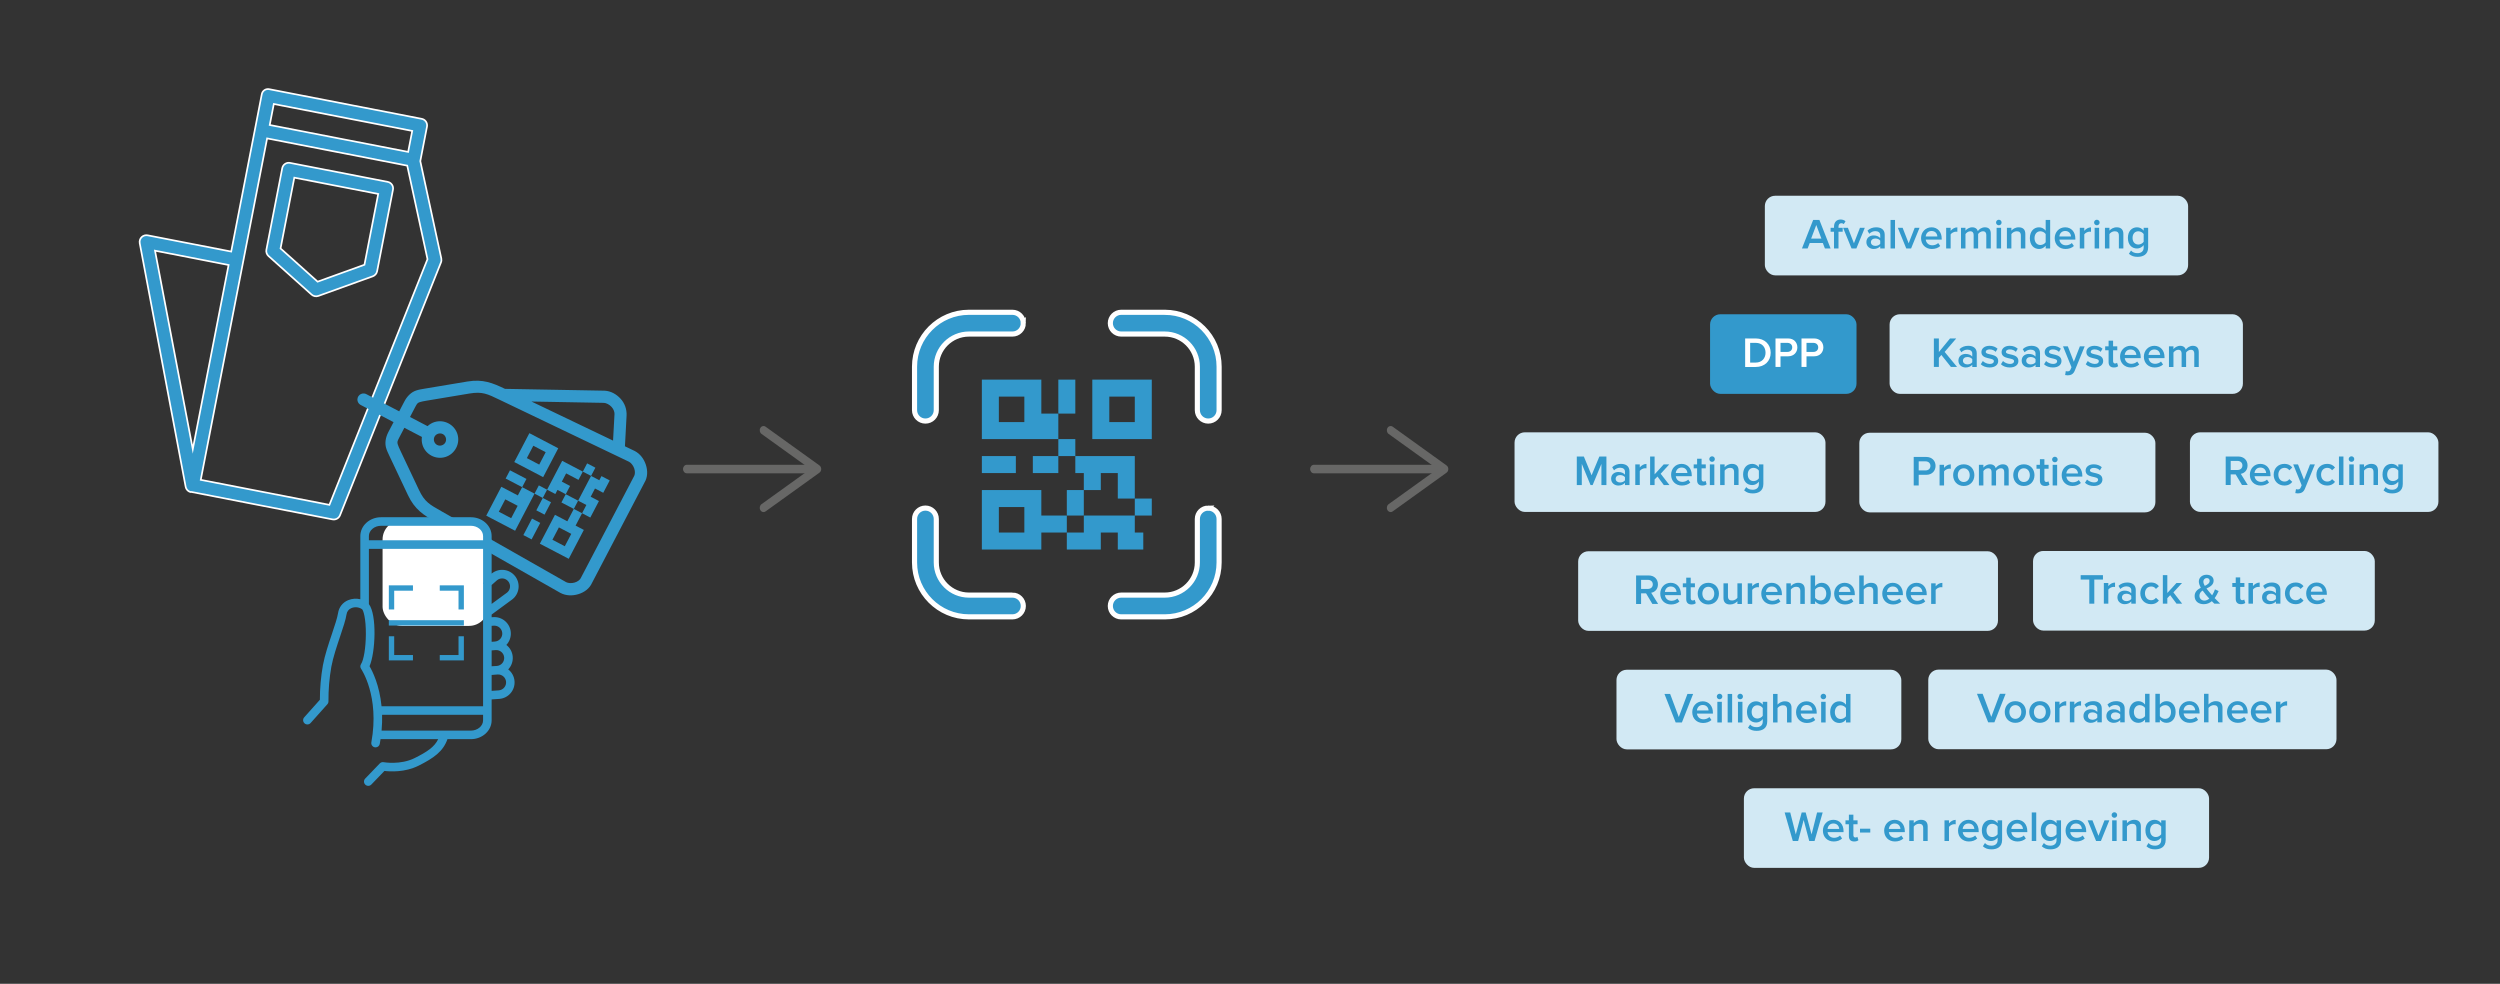 <?xml version="1.0" encoding="UTF-8"?>
<svg id="Layer_1" xmlns="http://www.w3.org/2000/svg" version="1.1" viewBox="0 0 2923.781 1150.549">
  <rect x="0" y="0" width="2923.781" height="1150.549" fill="#333333" stroke="none"/>
  <!-- Generator: Adobe Illustrator 29.5.0, SVG Export Plug-In . SVG Version: 2.1.0 Build 137)  -->
  <g>
    <path d="M333.393,191.679c-1.742,1.165-2.942,2.984-3.332,5.048l-18.512,95.234c-.555,2.756.388,5.596,2.476,7.477l50.353,45.075c2.181,1.955,5.263,2.554,8.018,1.558l63.584-22.927c2.633-.964,4.565-3.249,5.078-6.009l18.512-95.234c.423-2.054-.001-4.188-1.176-5.92-1.17-1.735-2.995-2.925-5.055-3.297l-114.006-22.161c-2.057-.428-4.194-.012-5.94,1.156ZM344.208,207.761l98.112,19.072-16.094,82.794-54.756,19.787-43.356-38.858,16.094-82.794Z" fill="#39c" stroke="#fff" stroke-miterlimit="10" stroke-width="2"/>
    <path d="M163.421,284.458l53.687,284.776c.005.017.01.03.011.046.073.36.167.717.291,1.063.025.076.051.145.08.222.112.304.245.601.392.888.02.04.036.079.057.115.166.295.345.58.546.854.056.079.113.157.173.233.206.271.434.53.673.771.013.015.031.026.044.04.245.234.5.455.771.659.055.043.108.081.164.119.289.211.59.401.907.57l.023.004c.301.15.609.285.929.395.085.033.174.046.26.074.312.092.629.162.948.216.027.005.075-.061.091-.058.011.002.058-.156.073-.153l165.143,32.101c3.73.801,7.494-1.192,8.932-4.723l118.079-295.727c.597-1.475.737-3.094.41-4.649l-24.576-113.863,7.859-40.433c.366-2.065-.112-4.19-1.331-5.899-1.215-1.708-3.069-2.852-5.141-3.179l-177.879-34.577c-1.997-.448-4.091-.048-5.784,1.107-1.691,1.151-2.833,2.953-3.147,4.976l-35.725,183.784-97.603-18.972c-2.586-.53-5.264.257-7.151,2.106-1.876,1.855-2.704,4.521-2.21,7.112ZM482.105,153.111l-4.768,24.528-161.885-31.468,4.768-24.528,161.885,31.468ZM385.24,590.433l-150.461-29.247,77.621-399.317,163.859,31.852,23.692,109.368-114.712,287.345ZM181.296,293.187l86.036,16.724-41.868,215.387-44.168-232.111Z" fill="#39c" stroke="#fff" stroke-miterlimit="10" stroke-width="2"/>
  </g>
  <g>
    <path d="M1347.021,443.963h-69.552v69.552h69.552v-69.552ZM1327.149,493.643h-29.808v-29.808h29.808v29.808Z" fill="#39c"/>
    <rect x="1148.301" y="533.387" width="39.744" height="19.872" fill="#39c"/>
    <rect x="1207.917" y="533.387" width="29.808" height="19.872" fill="#39c"/>
    <rect x="1237.725" y="513.515" width="19.872" height="19.872" fill="#39c"/>
    <path d="M1217.853,483.707v-39.744h-69.552v69.552h89.424v-29.808h-19.872ZM1197.981,493.643h-29.808v-29.808h29.808v29.808Z" fill="#39c"/>
    <rect x="1237.725" y="443.963" width="19.872" height="39.744" fill="#39c"/>
    <polygon points="1287.406 553.259 1307.277 553.259 1307.277 583.067 1327.149 583.067 1327.149 533.387 1257.598 533.387 1257.598 553.259 1267.534 553.259 1267.534 573.131 1287.406 573.131 1287.406 553.259" fill="#39c"/>
    <rect x="1247.661" y="573.131" width="19.872" height="29.808" fill="#39c"/>
    <polygon points="1347.022 602.939 1347.022 583.067 1327.149 583.067 1327.149 602.939 1307.277 602.939 1287.406 602.939 1267.534 602.939 1267.534 622.811 1247.661 622.811 1247.661 642.683 1287.406 642.683 1287.406 622.811 1307.277 622.811 1307.277 642.683 1337.085 642.683 1337.085 622.811 1327.149 622.811 1327.149 602.939 1347.022 602.939" fill="#39c"/>
    <path d="M1217.853,602.939v-29.808h-69.552v69.552h69.552v-19.872h29.808v-19.872h-29.808ZM1197.981,622.811h-29.808v-29.808h29.808v29.808Z" fill="#39c"/>
  </g>
  <path d="M1196.777,377.95c0,7.025-5.696,12.721-12.721,12.721h-50.884c-21.044,0-38.163,17.119-38.163,38.163v50.884c0,7.025-5.696,12.721-12.721,12.721s-12.721-5.696-12.721-12.721v-50.884c0-35.07,28.535-63.605,63.605-63.605h50.884c7.025,0,12.721,5.696,12.721,12.721ZM1362.151,365.228h-50.884c-7.031,0-12.721,5.696-12.721,12.721s5.69,12.721,12.721,12.721h50.884c21.044,0,38.163,17.119,38.163,38.163v50.884c0,7.025,5.69,12.721,12.721,12.721s12.721-5.696,12.721-12.721v-50.884c0-35.07-28.535-63.605-63.605-63.605ZM1184.056,695.976h-50.884c-21.044,0-38.163-17.119-38.163-38.163v-50.884c0-7.031-5.696-12.721-12.721-12.721s-12.721,5.69-12.721,12.721v50.884c0,35.07,28.535,63.605,63.605,63.605h50.884c7.025,0,12.721-5.69,12.721-12.721s-5.696-12.721-12.721-12.721ZM1413.035,594.207c-7.031,0-12.721,5.69-12.721,12.721v50.884c0,21.044-17.119,38.163-38.163,38.163h-50.884c-7.031,0-12.721,5.69-12.721,12.721s5.69,12.721,12.721,12.721h50.884c35.07,0,63.605-28.535,63.605-63.605v-50.884c0-7.031-5.69-12.721-12.721-12.721Z" fill="#39c" stroke="#fff" stroke-miterlimit="10" stroke-width="6"/>
  <g>
    <path d="M619.115,506.588l-17.66,33.769,33.769,17.66,17.66-33.769-33.769-17.66ZM638.191,528.851l-7.569,14.473-14.473-7.569,7.569-14.473,14.473,7.569Z" fill="#39c"/>
    <rect x="611.058" y="613.208" width="21.776" height="10.888" transform="translate(-214.485 883.095) rotate(-62.392)" fill="#39c"/>
    <rect x="627.656" y="586.675" width="16.332" height="10.888" transform="translate(-183.528 881.153) rotate(-62.392)" fill="#39c"/>
    <rect x="627.037" y="569.569" width="10.888" height="10.888" transform="translate(-170.162 869.013) rotate(-62.392)" fill="#39c"/>
    <path d="M605.615,579.394l-19.297-10.091-17.66,33.769,33.769,17.66,17.66-33.769,5.046-9.649-14.473-7.569-5.046,9.649ZM605.394,591.565l-7.569,14.473-14.473-7.569,7.569-14.473,14.473,7.569Z" fill="#39c"/>
    <rect x="598.091" y="548.988" width="10.888" height="21.776" transform="translate(-172.28 835.241) rotate(-62.392)" fill="#39c"/>
    <polygon points="657.045 563.284 662.091 553.636 676.563 561.205 681.609 551.556 657.488 538.942 639.828 572.711 649.476 577.757 651.999 572.933 661.647 577.978 666.693 568.33 657.045 563.284" fill="#39c"/>
    <rect x="660.917" y="578.421" width="10.888" height="16.332" transform="translate(-162.239 905.247) rotate(-62.392)" fill="#39c"/>
    <polygon points="696.303 546.953 686.654 541.908 681.609 551.556 691.257 556.602 686.211 566.25 681.166 575.898 676.12 585.547 685.769 590.593 680.723 600.241 690.371 605.287 700.463 585.99 690.814 580.944 695.86 571.296 705.508 576.342 713.077 561.869 703.428 556.823 700.905 561.647 691.257 556.602 696.303 546.953" fill="#39c"/>
    <path d="M663.506,609.668l-14.473-7.569-17.66,33.769,33.769,17.66,17.66-33.769-9.648-5.046,7.569-14.473-9.649-5.046-7.569,14.473ZM668.109,624.362l-7.569,14.473-14.473-7.569,7.569-14.473,14.473,7.569Z" fill="#39c"/>
  </g>
  <g id="layer2">
    <path id="path828" d="M418.399,469.603c.603,1.758,1.871,3.213,3.53,4.051l38.349,20.038-6.04,11.549c-3.358,6.421-4.301,12.894-2.714,18.487.952,3.357,2.404,6.296,4.064,9.807l21.53,45.541c7.921,16.755,18.212,23.299,32.277,31.299l145.828,82.932c.058.034.117.066.176.098,6.584,3.497,14.106,3.55,20.856,1.52,6.75-2.031,13.201-6.381,16.256-13.539l-.243.506,61.534-117.666-.278.488c4.136-6.592,4.028-14.373,1.845-21.075-2.183-6.702-6.519-12.85-13.147-16.262-.06-.031-.12-.06-.181-.089l-11.155-5.339,1.901-35.775c.413-7.771-2.301-14.748-7.069-19.938-4.769-5.19-11.262-8.981-18.708-9.334l-116.421-2.14c-14.521-6.949-25.757-11.625-43.973-8.582l-49.685,8.298c-3.831.64-7.073,1.124-10.373,2.257-5.499,1.888-10.277,6.355-13.635,12.776l-6.04,11.549-38.355-20.058c-5.718-3.089-12.254,2.458-10.129,8.6h0ZM465.244,519.84c-.762-2.687-.856-3.248,1.625-7.993l6.04-11.549,20.521,10.721c-.453,3.069-.268,6.27.714,9.405,3.505,11.189,15.617,17.523,26.806,14.018,11.189-3.505,17.523-15.617,14.018-26.806-3.505-11.189-15.617-17.523-26.806-14.018-3.134.982-5.869,2.657-8.131,4.779l-20.517-10.729,6.04-11.549c2.481-4.745,2.996-4.987,5.638-5.894,1.584-.544,4.255-1.047,8.086-1.687l49.685-8.298c15.404-2.573,21.101.499,35.617,7.451l151.134,72.371c2.332,1.205,4.924,4.385,6.1,7.995,1.177,3.614.856,7.133-.365,9.079-.099.159-.191.322-.278.488l-61.534,117.666c-.087.166-.168.334-.243.506-.902,2.113-3.609,4.385-7.248,5.48-3.636,1.094-7.726.779-10.046-.449l-.009-.005-145.651-82.834c-13.991-7.957-19.764-10.882-26.439-25.002l-21.53-45.541c-1.66-3.512-2.771-5.992-3.228-7.603h0ZM507.748,516.162c-1.202-3.837.841-7.733,4.678-8.934s7.731.834,8.932,4.671-.834,7.731-4.671,8.932c-3.837,1.202-7.737-.832-8.939-4.669ZM621.544,469.59l84.794,1.558c2.623.124,6.316,1.938,8.887,4.737,2.571,2.798,3.562,6.119,3.438,8.413l-1.687,30.989-95.432-45.697Z" vector-effect="none" fill="#39c"/>
  </g>
  <g>
    <path d="M949.758,553.553h-146.51c-2.445,0-4.428-2.238-4.428-5s1.983-5,4.428-5h146.51c2.445,0,4.428,2.238,4.428,5s-1.983,5-4.428,5Z" fill="#676766"/>
    <path d="M889.222,596.551c-1.314-2.324-.701-5.42,1.367-6.904l57.146-41.094-57.146-41.094c-2.067-1.484-2.681-4.58-1.367-6.904,1.314-2.324,4.074-2.998,6.124-1.533l63.011,45.313c1.271.918,2.05,2.51,2.05,4.219s-.779,3.301-2.05,4.219l-63.011,45.313c-.744.527-1.566.781-2.379.781-1.461-.001-2.897-.821-3.745-2.316Z" fill="#676766"/>
  </g>
  <g>
    <path d="M1683.169,553.553h-146.51c-2.445,0-4.428-2.238-4.428-5s1.983-5,4.428-5h146.51c2.445,0,4.428,2.238,4.428,5s-1.983,5-4.428,5Z" fill="#676766"/>
    <path d="M1622.634,596.551c-1.314-2.324-.701-5.42,1.367-6.904l57.146-41.094-57.146-41.094c-2.067-1.484-2.681-4.58-1.367-6.904,1.314-2.324,4.074-2.998,6.124-1.533l63.011,45.313c1.271.918,2.05,2.51,2.05,4.219s-.779,3.301-2.05,4.219l-63.011,45.313c-.744.527-1.566.781-2.379.781-1.461-.001-2.897-.821-3.745-2.316Z" fill="#676766"/>
  </g>
  <rect x="447.429" y="608.454" width="123.548" height="123.548" rx="22.486" ry="22.486" fill="#fff"/>
  <path d="M594.367,782.875c3.649-3.837,5.717-9.147,5.266-14.84-.447-5.657-3.289-10.552-7.452-13.769,3.606-3.831,5.644-9.111,5.197-14.769-.841-10.637-10.145-18.579-20.782-17.738l-1.619.128v-3.171l24.21-17.779c.061-.046.121-.093.18-.141,8.301-6.706,9.595-18.871,2.889-27.172-6.706-8.301-18.871-9.595-27.172-2.889-.036.03-.072.061-.108.091v-43.883c0-12.149-10.89-22.037-24.275-22.037h-105.017c-13.393,0-24.283,9.886-24.283,22.037v73.876c-4.673-1.118-9.652-.781-14.232,1.092-6.352,2.583-10.85,8.352-11.806,15.142-.845,5.487-3.873,14.501-7.078,24.045-3.958,11.781-8.444,25.135-10.631,36.888-2.369,13.34-3.559,26.863-3.556,40.411l-18.319,20.51c-1.842,2.062-1.663,5.228.399,7.07s5.228,1.663,7.07-.399l19.618-21.959c.848-.949,1.302-2.185,1.272-3.457-.107-13.523,1.018-27.026,3.362-40.345,2.057-11.06,6.424-24.061,10.277-35.531,3.494-10.395,6.509-19.374,7.483-25.71.418-3.345,2.631-6.195,5.769-7.428,4.093-1.655,8.739-1.159,12.391,1.317.019.014.037.028.056.042,1.452,1.32,4.548,10.528,4.401,29.572-.116,15.454-2.44,29.672-5.645,34.576-1.121,1.714-1.085,3.938.091,5.615.216.313,21.837,31.916,11.982,85.884,0,0,0,0,0,0-.497,2.72,1.305,5.328,4.026,5.825.299.054.602.081.906.081,2.413-.003,4.481-1.727,4.918-4.101.339-1.859.64-3.69.912-5.499h67.404c-4.415,9.19-12.978,14.843-27.53,22.119-16.598,8.296-36.063,4.846-36.249,4.811-1.657-.312-3.36.233-4.529,1.448l-17.077,17.735c-.897.932-1.399,2.176-1.4,3.47-.001,2.765,2.239,5.008,5.005,5.009h0c1.361.002,2.663-.552,3.606-1.533l15.298-15.893c6.618.792,23.971,1.829,39.824-6.098,17.941-8.97,28.916-16.787,33.862-31.068h27.421c13.386,0,24.275-9.888,24.275-22.042v-24.432l9.176-.631c10.516-.913,18.353-10.096,17.602-20.625-.406-5.679-3.228-10.608-7.388-13.856ZM589.617,768.706c.472,5.119-3.295,9.651-8.414,10.123l-6.226.374v-18.554l4.663-.369s0,0,.001,0c5.069-.387,9.51,3.364,9.977,8.426ZM577.386,731.742c5.124-.405,9.606,3.421,10.01,8.545.405,5.124-3.421,9.606-8.545,10.011l-3.874.306v-18.671l2.408-.19ZM581.455,678.461c3.962-3.112,9.682-2.505,12.903,1.369,3.286,3.952,2.747,9.82-1.205,13.106l-18.176,13.348v-22.119l6.478-5.704ZM445.684,614.918h105.017c7.864,0,14.262,5.39,14.262,12.024v4.938h-133.549v-4.938c0-6.63,6.404-12.024,14.269-12.024ZM432.179,779.158c6.962-16.036,8.799-60.196-.763-72.698v-64.566h133.549v39.114c-.131.651-.13,1.321,0,1.974v33.162c0,.012-.002.024-.002.037,0,.014.002.028.002.041v96.915c-.002.06-.009.119-.009.179,0,.056.007.111.009.166v12.502h-118.736c-2.408-24.655-10.501-40.782-14.049-46.827ZM550.702,854.447h-104.428c.586-6.524.747-12.679.583-18.449h118.107v6.42c0,6.633-6.397,12.029-14.262,12.029ZM583.415,807.37l-8.438.58v-18.585l6.919-.547c5.071-.376,9.504,3.387,9.958,8.451.459,5.12-3.32,9.642-8.44,10.101Z" fill="#39c"/>
  <path d="M461.016,766.066h21.941v6.269h-28.21v-28.21h6.269v21.941ZM536.243,766.066h-21.941v6.269h28.21v-28.21h-6.269v21.941ZM461.016,690.84h21.941v-6.269h-28.21v28.21h6.269v-21.941ZM454.747,731.587h87.765v-6.269h-87.765v6.269ZM514.302,684.571v6.269h21.941v21.941h6.269v-28.21h-28.21Z" fill="#39c"/>
  <g>
    <rect x="2064.021" y="228.941" width="495.002" height="93.101" rx="12" ry="12" fill="#d2e9f4"/>
    <g>
      <rect x="2090.46" y="257.238" width="442.124" height="66.506" fill="none"/>
      <path d="M2134.253,290.588l-2.45-6.4h-15.301l-2.451,6.4h-6.65l13.102-33.352h7.301l13.101,33.352h-6.65ZM2124.152,263.136l-6,15.901h12l-6-15.901Z" fill="#39c"/>
      <path d="M2144.9,290.588v-19.551h-4v-4.601h4v-1.351c0-5.25,3.051-8.351,7.65-8.351,2.15,0,4.301.551,5.801,2.101l-2.051,3.25c-.699-.649-1.6-1.05-2.799-1.05-2.051,0-3.352,1.35-3.352,4.05v1.351h4.9v4.601h-4.9v19.551h-5.25Z" fill="#39c"/>
      <path d="M2165.4,290.588l-9.85-24.151h5.6l7.051,18.101,7.051-18.101h5.65l-9.852,24.151h-5.65Z" fill="#39c"/>
      <path d="M2198.951,290.588v-2.601c-1.801,2.051-4.6,3.2-7.801,3.2-3.949,0-8.4-2.649-8.4-8,0-5.551,4.451-7.851,8.4-7.851,3.25,0,6.051,1.05,7.801,3.101v-3.601c0-2.8-2.301-4.5-5.65-4.5-2.699,0-5.051,1-7.15,3.05l-2.15-3.65c2.801-2.649,6.301-3.9,10.15-3.9,5.352,0,10.051,2.251,10.051,8.751v16.001h-5.25ZM2198.951,285.088v-3.65c-1.199-1.65-3.449-2.5-5.75-2.5-2.951,0-5.15,1.7-5.15,4.35,0,2.601,2.199,4.301,5.15,4.301,2.301,0,4.551-.851,5.75-2.5Z" fill="#39c"/>
      <path d="M2211,290.588v-33.352h5.25v33.352h-5.25Z" fill="#39c"/>
      <path d="M2229.4,290.588l-9.85-24.151h5.6l7.051,18.101,7.051-18.101h5.65l-9.852,24.151h-5.65Z" fill="#39c"/>
      <path d="M2246.699,278.487c0-7.001,5.1-12.651,12.25-12.651,7.252,0,11.902,5.551,11.902,13.151v1.25h-18.652c.4,3.65,3.15,6.65,7.701,6.65,2.35,0,5.15-.95,6.85-2.65l2.4,3.45c-2.4,2.301-5.949,3.5-9.801,3.5-7.25,0-12.65-5.05-12.65-12.7ZM2258.949,270.137c-4.5,0-6.549,3.45-6.799,6.4h13.6c-.1-2.851-2.049-6.4-6.801-6.4Z" fill="#39c"/>
      <path d="M2276.049,290.588v-24.151h5.25v3.55c1.801-2.3,4.701-4.1,7.852-4.1v5.2c-.451-.101-1-.15-1.65-.15-2.201,0-5.15,1.5-6.201,3.2v16.451h-5.25Z" fill="#39c"/>
      <path d="M2323,290.588v-15.751c0-2.601-1.15-4.351-3.949-4.351-2.352,0-4.551,1.65-5.602,3.2v16.901h-5.25v-15.751c0-2.601-1.15-4.351-4-4.351-2.301,0-4.449,1.65-5.551,3.251v16.851h-5.25v-24.151h5.25v3.3c1-1.5,4.201-3.9,7.852-3.9,3.6,0,5.801,1.801,6.6,4.451,1.4-2.2,4.602-4.451,8.201-4.451,4.449,0,6.949,2.4,6.949,7.301v17.451h-5.25Z" fill="#39c"/>
      <path d="M2334.398,260.236c0-1.801,1.5-3.251,3.25-3.251,1.801,0,3.25,1.45,3.25,3.251,0,1.8-1.449,3.25-3.25,3.25-1.75,0-3.25-1.45-3.25-3.25ZM2335.049,290.588v-24.151h5.25v24.151h-5.25Z" fill="#39c"/>
      <path d="M2363.398,290.588v-15.101c0-3.751-1.9-5.001-4.85-5.001-2.701,0-5,1.601-6.201,3.251v16.851h-5.25v-24.151h5.25v3.3c1.602-1.899,4.701-3.9,8.502-3.9,5.199,0,7.799,2.801,7.799,7.751v17.001h-5.25Z" fill="#39c"/>
      <path d="M2392.449,290.588v-3.3c-1.852,2.399-4.65,3.899-7.752,3.899-6.199,0-10.75-4.7-10.75-12.65,0-7.801,4.5-12.701,10.75-12.701,3.002,0,5.801,1.4,7.752,3.95v-12.55h5.25v33.352h-5.25ZM2392.449,283.338v-9.601c-1.201-1.801-3.75-3.251-6.252-3.251-4.148,0-6.799,3.351-6.799,8.051,0,4.65,2.65,8.001,6.799,8.001,2.502,0,5.051-1.4,6.252-3.2Z" fill="#39c"/>
      <path d="M2402.998,278.487c0-7.001,5.1-12.651,12.25-12.651,7.25,0,11.9,5.551,11.9,13.151v1.25h-18.65c.4,3.65,3.15,6.65,7.699,6.65,2.352,0,5.15-.95,6.852-2.65l2.4,3.45c-2.4,2.301-5.951,3.5-9.801,3.5-7.25,0-12.65-5.05-12.65-12.7ZM2415.248,270.137c-4.5,0-6.551,3.45-6.801,6.4h13.602c-.1-2.851-2.051-6.4-6.801-6.4Z" fill="#39c"/>
      <path d="M2432.348,290.588v-24.151h5.25v3.55c1.799-2.3,4.699-4.1,7.85-4.1v5.2c-.449-.101-1-.15-1.65-.15-2.199,0-5.15,1.5-6.199,3.2v16.451h-5.25Z" fill="#39c"/>
      <path d="M2449.047,260.236c0-1.801,1.5-3.251,3.25-3.251,1.801,0,3.25,1.45,3.25,3.251,0,1.8-1.449,3.25-3.25,3.25-1.75,0-3.25-1.45-3.25-3.25ZM2449.697,290.588v-24.151h5.25v24.151h-5.25Z" fill="#39c"/>
      <path d="M2478.047,290.588v-15.101c0-3.751-1.9-5.001-4.85-5.001-2.701,0-5,1.601-6.201,3.251v16.851h-5.25v-24.151h5.25v3.3c1.602-1.899,4.701-3.9,8.502-3.9,5.199,0,7.799,2.801,7.799,7.751v17.001h-5.25Z" fill="#39c"/>
      <path d="M2489.797,296.788l2.449-3.8c1.949,2.25,4.451,3.1,7.65,3.1,3.451,0,7.15-1.6,7.15-6.55v-2.9c-1.85,2.4-4.6,4-7.75,4-6.15,0-10.701-4.45-10.701-12.4,0-7.801,4.5-12.401,10.701-12.401,3.051,0,5.801,1.4,7.75,3.95v-3.35h5.25v22.901c0,8.7-6.449,11.051-12.4,11.051-4.1,0-7.15-.9-10.1-3.601ZM2507.047,282.737v-9c-1.15-1.801-3.75-3.251-6.201-3.251-4.148,0-6.799,3.101-6.799,7.751s2.65,7.75,6.799,7.75c2.451,0,5.051-1.45,6.201-3.25Z" fill="#39c"/>
    </g>
  </g>
  <g>
    <g>
      <rect x="2377.657" y="644.363" width="399.699" height="93.101" rx="12" ry="12" fill="#d2e9f4"/>
      <g>
        <rect x="2410.939" y="672.66" width="333.136" height="66.506" fill="none"/>
        <path d="M2443.461,706.01v-28.202h-10.101v-5.149h26.052v5.149h-10.102v28.202h-5.85Z" fill="#39c"/>
        <path d="M2460.46,706.01v-24.151h5.25v3.55c1.8-2.3,4.7-4.1,7.851-4.1v5.2c-.45-.101-1-.15-1.65-.15-2.2,0-5.15,1.5-6.2,3.2v16.451h-5.25Z" fill="#39c"/>
        <path d="M2492.561,706.01v-2.601c-1.801,2.051-4.601,3.2-7.801,3.2-3.95,0-8.4-2.649-8.4-8,0-5.551,4.45-7.851,8.4-7.851,3.25,0,6.051,1.05,7.801,3.101v-3.601c0-2.8-2.301-4.5-5.65-4.5-2.7,0-5.051,1-7.15,3.05l-2.15-3.65c2.8-2.649,6.301-3.9,10.15-3.9,5.351,0,10.051,2.251,10.051,8.751v16.001h-5.25ZM2492.561,700.51v-3.65c-1.2-1.65-3.45-2.5-5.751-2.5-2.95,0-5.15,1.7-5.15,4.35,0,2.601,2.2,4.301,5.15,4.301,2.301,0,4.551-.851,5.751-2.5Z" fill="#39c"/>
        <path d="M2503.109,693.909c0-7.301,5.15-12.651,12.5-12.651,4.701,0,7.551,2.001,9.251,4.301l-3.45,3.2c-1.35-1.9-3.2-2.851-5.55-2.851-4.4,0-7.301,3.301-7.301,8.001s2.9,8.051,7.301,8.051c2.35,0,4.2-1.001,5.55-2.851l3.45,3.2c-1.7,2.3-4.55,4.3-9.251,4.3-7.35,0-12.5-5.35-12.5-12.7Z" fill="#39c"/>
        <path d="M2545.46,706.01l-7.4-9.95-3.351,3.45v6.5h-5.25v-33.352h5.25v20.851l10.65-11.65h6.501l-10.051,10.95,10.251,13.201h-6.601Z" fill="#39c"/>
        <path d="M2589.709,706.01c-.801-.7-1.851-1.75-2.95-2.9-2.501,2.101-5.601,3.5-9.351,3.5-5.951,0-10.751-3.149-10.751-9.5,0-5.101,3.45-7.751,7.25-9.751-1.399-2.5-2.35-5-2.35-7.3,0-4.501,3.85-7.901,9.051-7.901,4.55,0,8.25,2.501,8.25,6.851,0,5.051-4.2,7.251-8.351,9.251,1.15,1.55,2.351,3,3.301,4.101,1.1,1.35,2.199,2.649,3.3,3.85,1.55-2.4,2.7-5,3.3-6.95l4.301,1.95c-1.2,2.65-2.7,5.65-4.65,8.25,2,2.15,4.101,4.251,6.5,6.551h-6.85ZM2583.809,700.06c-1.65-1.8-3.2-3.5-4.101-4.601-1.2-1.45-2.5-3.1-3.7-4.8-2.2,1.45-3.75,3.25-3.75,6,0,3.65,2.75,5.75,5.8,5.75,2.15,0,4.101-.949,5.751-2.35ZM2578.508,685.208c3.15-1.5,5.7-3.1,5.7-5.95,0-2.05-1.45-3.2-3.35-3.2-2.251,0-4.001,1.7-4.001,4.101,0,1.5.65,3.3,1.65,5.05Z" fill="#39c"/>
        <path d="M2614.707,700.409v-13.95h-4v-4.601h4v-6.601h5.25v6.601h4.9v4.601h-4.9v12.65c0,1.65.801,2.851,2.301,2.851,1,0,1.95-.4,2.35-.851l1.25,3.95c-.949.9-2.5,1.55-4.95,1.55-4.05,0-6.2-2.2-6.2-6.2Z" fill="#39c"/>
        <path d="M2629.606,706.01v-24.151h5.25v3.55c1.8-2.3,4.7-4.1,7.851-4.1v5.2c-.45-.101-1-.15-1.65-.15-2.2,0-5.15,1.5-6.2,3.2v16.451h-5.25Z" fill="#39c"/>
        <path d="M2661.707,706.01v-2.601c-1.801,2.051-4.601,3.2-7.801,3.2-3.95,0-8.4-2.649-8.4-8,0-5.551,4.45-7.851,8.4-7.851,3.25,0,6.051,1.05,7.801,3.101v-3.601c0-2.8-2.301-4.5-5.65-4.5-2.7,0-5.051,1-7.15,3.05l-2.15-3.65c2.8-2.649,6.301-3.9,10.15-3.9,5.351,0,10.051,2.251,10.051,8.751v16.001h-5.25ZM2661.707,700.51v-3.65c-1.2-1.65-3.45-2.5-5.751-2.5-2.95,0-5.15,1.7-5.15,4.35,0,2.601,2.2,4.301,5.15,4.301,2.301,0,4.551-.851,5.751-2.5Z" fill="#39c"/>
        <path d="M2672.256,693.909c0-7.301,5.15-12.651,12.5-12.651,4.701,0,7.551,2.001,9.251,4.301l-3.45,3.2c-1.35-1.9-3.2-2.851-5.55-2.851-4.4,0-7.301,3.301-7.301,8.001s2.9,8.051,7.301,8.051c2.35,0,4.2-1.001,5.55-2.851l3.45,3.2c-1.7,2.3-4.55,4.3-9.251,4.3-7.35,0-12.5-5.35-12.5-12.7Z" fill="#39c"/>
        <path d="M2697.106,693.909c0-7.001,5.1-12.651,12.25-12.651,7.251,0,11.901,5.551,11.901,13.151v1.25h-18.651c.4,3.65,3.15,6.65,7.7,6.65,2.351,0,5.15-.95,6.851-2.65l2.4,3.45c-2.4,2.301-5.95,3.5-9.801,3.5-7.25,0-12.65-5.05-12.65-12.7ZM2709.356,685.559c-4.5,0-6.55,3.45-6.8,6.4h13.601c-.1-2.851-2.05-6.4-6.801-6.4Z" fill="#39c"/>
      </g>
    </g>
    <g>
      <rect x="1845.688" y="644.703" width="490.969" height="93.101" rx="12" ry="12" fill="#d2e9f4"/>
      <g>
        <rect x="1891.323" y="673.001" width="399.699" height="66.506" fill="none"/>
        <path d="M1932.477,706.35l-7.401-12.451h-5.8v12.451h-5.851v-33.352h14.651c6.6,0,10.9,4.3,10.9,10.45,0,5.95-3.9,9.15-7.9,9.801l8.15,13.101h-6.75ZM1932.977,683.449c0-3.2-2.4-5.301-5.701-5.301h-8v10.602h8c3.301,0,5.701-2.101,5.701-5.301Z" fill="#39c"/>
        <path d="M1941.675,694.249c0-7.001,5.101-12.651,12.251-12.651,7.25,0,11.9,5.551,11.9,13.151v1.25h-18.65c.399,3.65,3.149,6.65,7.7,6.65,2.35,0,5.15-.95,6.851-2.65l2.399,3.45c-2.399,2.301-5.95,3.5-9.8,3.5-7.251,0-12.651-5.05-12.651-12.7ZM1953.926,685.899c-4.5,0-6.551,3.45-6.801,6.4h13.602c-.101-2.851-2.051-6.4-6.801-6.4Z" fill="#39c"/>
        <path d="M1972.074,700.749v-13.95h-4v-4.601h4v-6.601h5.25v6.601h4.9v4.601h-4.9v12.65c0,1.65.801,2.851,2.301,2.851,1,0,1.95-.4,2.35-.851l1.25,3.95c-.949.9-2.5,1.55-4.95,1.55-4.05,0-6.2-2.2-6.2-6.2Z" fill="#39c"/>
        <path d="M1985.474,694.249c0-6.9,4.75-12.651,12.4-12.651,7.751,0,12.451,5.751,12.451,12.651,0,6.95-4.7,12.7-12.451,12.7-7.65,0-12.4-5.75-12.4-12.7ZM2004.875,694.249c0-4.25-2.501-8.001-7.001-8.001-4.45,0-6.95,3.751-6.95,8.001,0,4.3,2.5,8.051,6.95,8.051,4.5,0,7.001-3.751,7.001-8.051Z" fill="#39c"/>
        <path d="M2031.925,706.35v-3.2c-1.75,1.95-4.75,3.8-8.551,3.8-5.2,0-7.75-2.7-7.75-7.65v-17.101h5.25v15.201c0,3.75,1.9,4.9,4.851,4.9,2.65,0,4.95-1.501,6.2-3.15v-16.951h5.25v24.151h-5.25Z" fill="#39c"/>
        <path d="M2043.974,706.35v-24.151h5.25v3.55c1.8-2.3,4.7-4.1,7.851-4.1v5.2c-.45-.101-1-.15-1.65-.15-2.2,0-5.15,1.5-6.2,3.2v16.451h-5.25Z" fill="#39c"/>
        <path d="M2059.823,694.249c0-7.001,5.1-12.651,12.25-12.651,7.251,0,11.901,5.551,11.901,13.151v1.25h-18.651c.4,3.65,3.15,6.65,7.7,6.65,2.351,0,5.15-.95,6.851-2.65l2.4,3.45c-2.4,2.301-5.95,3.5-9.801,3.5-7.25,0-12.65-5.05-12.65-12.7ZM2072.073,685.899c-4.5,0-6.55,3.45-6.8,6.4h13.601c-.1-2.851-2.05-6.4-6.801-6.4Z" fill="#39c"/>
        <path d="M2105.474,706.35v-15.101c0-3.751-1.9-5.001-4.851-5.001-2.7,0-5,1.601-6.2,3.251v16.851h-5.25v-24.151h5.25v3.3c1.601-1.899,4.7-3.9,8.501-3.9,5.2,0,7.8,2.801,7.8,7.751v17.001h-5.25Z" fill="#39c"/>
        <path d="M2117.523,706.35v-33.352h5.25v12.55c1.9-2.55,4.7-3.95,7.751-3.95,6.2,0,10.7,4.9,10.7,12.701,0,7.95-4.55,12.65-10.7,12.65-3.15,0-5.9-1.5-7.751-3.899v3.3h-5.25ZM2128.973,702.3c4.2,0,6.851-3.301,6.851-8.001s-2.65-8.051-6.851-8.051c-2.45,0-5.05,1.5-6.2,3.301v9.551c1.15,1.8,3.75,3.2,6.2,3.2Z" fill="#39c"/>
        <path d="M2145.072,694.249c0-7.001,5.1-12.651,12.25-12.651,7.251,0,11.901,5.551,11.901,13.151v1.25h-18.651c.4,3.65,3.15,6.65,7.7,6.65,2.351,0,5.15-.95,6.851-2.65l2.4,3.45c-2.4,2.301-5.95,3.5-9.801,3.5-7.25,0-12.65-5.05-12.65-12.7ZM2157.322,685.899c-4.5,0-6.55,3.45-6.8,6.4h13.601c-.1-2.851-2.05-6.4-6.801-6.4Z" fill="#39c"/>
        <path d="M2190.773,706.35v-15.201c0-3.75-1.95-4.9-4.9-4.9-2.649,0-4.95,1.601-6.2,3.251v16.851h-5.25v-33.352h5.25v12.5c1.601-1.899,4.75-3.9,8.551-3.9,5.2,0,7.801,2.7,7.801,7.651v17.101h-5.251Z" fill="#39c"/>
        <path d="M2201.321,694.249c0-7.001,5.1-12.651,12.25-12.651,7.251,0,11.901,5.551,11.901,13.151v1.25h-18.651c.4,3.65,3.15,6.65,7.7,6.65,2.351,0,5.15-.95,6.851-2.65l2.4,3.45c-2.4,2.301-5.95,3.5-9.801,3.5-7.25,0-12.65-5.05-12.65-12.7ZM2213.571,685.899c-4.5,0-6.55,3.45-6.8,6.4h13.601c-.1-2.851-2.05-6.4-6.801-6.4Z" fill="#39c"/>
        <path d="M2229.171,694.249c0-7.001,5.1-12.651,12.25-12.651,7.251,0,11.901,5.551,11.901,13.151v1.25h-18.651c.4,3.65,3.15,6.65,7.7,6.65,2.351,0,5.15-.95,6.851-2.65l2.4,3.45c-2.4,2.301-5.95,3.5-9.801,3.5-7.25,0-12.65-5.05-12.65-12.7ZM2241.421,685.899c-4.5,0-6.55,3.45-6.8,6.4h13.601c-.1-2.851-2.05-6.4-6.801-6.4Z" fill="#39c"/>
        <path d="M2258.521,706.35v-24.151h5.25v3.55c1.8-2.3,4.7-4.1,7.851-4.1v5.2c-.45-.101-1-.15-1.65-.15-2.2,0-5.15,1.5-6.2,3.2v16.451h-5.25Z" fill="#39c"/>
      </g>
    </g>
  </g>
  <g>
    <g>
      <rect x="1890.491" y="783.291" width="333.136" height="93.101" rx="12" ry="12" fill="#d2e9f4"/>
      <g>
        <rect x="1929.109" y="811.589" width="255.901" height="66.506" fill="none"/>
        <path d="M1959.711,844.938l-13.101-33.352h6.65l10.101,27.001,10.101-27.001h6.65l-13.101,33.352h-7.301Z" fill="#39c"/>
        <path d="M1979.11,832.837c0-7.001,5.1-12.651,12.25-12.651,7.251,0,11.901,5.551,11.901,13.151v1.25h-18.651c.4,3.65,3.15,6.65,7.7,6.65,2.351,0,5.15-.95,6.851-2.65l2.4,3.45c-2.4,2.301-5.95,3.5-9.801,3.5-7.25,0-12.65-5.05-12.65-12.7ZM1991.36,824.487c-4.5,0-6.55,3.45-6.8,6.4h13.601c-.1-2.851-2.05-6.4-6.801-6.4Z" fill="#39c"/>
        <path d="M2007.81,814.586c0-1.801,1.5-3.251,3.25-3.251,1.801,0,3.251,1.45,3.251,3.251,0,1.8-1.45,3.25-3.251,3.25-1.75,0-3.25-1.45-3.25-3.25ZM2008.46,844.938v-24.151h5.25v24.151h-5.25Z" fill="#39c"/>
        <path d="M2020.51,844.938v-33.352h5.25v33.352h-5.25Z" fill="#39c"/>
        <path d="M2031.909,814.586c0-1.801,1.5-3.251,3.25-3.251,1.801,0,3.251,1.45,3.251,3.251,0,1.8-1.45,3.25-3.251,3.25-1.75,0-3.25-1.45-3.25-3.25ZM2032.56,844.938v-24.151h5.25v24.151h-5.25Z" fill="#39c"/>
        <path d="M2044.31,851.138l2.45-3.8c1.949,2.25,4.45,3.1,7.65,3.1,3.45,0,7.15-1.6,7.15-6.55v-2.9c-1.851,2.4-4.601,4-7.751,4-6.15,0-10.7-4.45-10.7-12.4,0-7.801,4.5-12.401,10.7-12.401,3.051,0,5.801,1.4,7.751,3.95v-3.35h5.25v22.901c0,8.7-6.45,11.051-12.4,11.051-4.101,0-7.15-.9-10.101-3.601ZM2061.561,837.087v-9c-1.15-1.801-3.751-3.251-6.201-3.251-4.149,0-6.8,3.101-6.8,7.751s2.65,7.75,6.8,7.75c2.45,0,5.051-1.45,6.201-3.25Z" fill="#39c"/>
        <path d="M2089.959,844.938v-15.201c0-3.75-1.95-4.9-4.9-4.9-2.649,0-4.95,1.601-6.2,3.251v16.851h-5.25v-33.352h5.25v12.5c1.601-1.899,4.75-3.9,8.551-3.9,5.2,0,7.801,2.7,7.801,7.651v17.101h-5.251Z" fill="#39c"/>
        <path d="M2100.508,832.837c0-7.001,5.1-12.651,12.25-12.651,7.251,0,11.901,5.551,11.901,13.151v1.25h-18.651c.4,3.65,3.15,6.65,7.7,6.65,2.351,0,5.15-.95,6.851-2.65l2.4,3.45c-2.4,2.301-5.95,3.5-9.801,3.5-7.25,0-12.65-5.05-12.65-12.7ZM2112.758,824.487c-4.5,0-6.55,3.45-6.8,6.4h13.601c-.1-2.851-2.05-6.4-6.801-6.4Z" fill="#39c"/>
        <path d="M2129.207,814.586c0-1.801,1.5-3.251,3.25-3.251,1.801,0,3.251,1.45,3.251,3.251,0,1.8-1.45,3.25-3.251,3.25-1.75,0-3.25-1.45-3.25-3.25ZM2129.857,844.938v-24.151h5.25v24.151h-5.25Z" fill="#39c"/>
        <path d="M2158.908,844.938v-3.3c-1.851,2.399-4.65,3.899-7.751,3.899-6.2,0-10.75-4.7-10.75-12.65,0-7.801,4.5-12.701,10.75-12.701,3.001,0,5.801,1.4,7.751,3.95v-12.55h5.25v33.352h-5.25ZM2158.908,837.688v-9.601c-1.2-1.801-3.75-3.251-6.251-3.251-4.149,0-6.8,3.351-6.8,8.051,0,4.65,2.65,8.001,6.8,8.001,2.501,0,5.051-1.4,6.251-3.2Z" fill="#39c"/>
      </g>
    </g>
    <g>
      <rect x="2255.137" y="783.121" width="477.416" height="93.101" rx="12" ry="12" fill="#d2e9f4"/>
      <g>
        <rect x="2287.248" y="811.418" width="413.194" height="66.506" fill="none"/>
        <path d="M2325.174,844.768l-13.102-33.352h6.65l10.102,27.001,10.101-27.001h6.65l-13.101,33.352h-7.301Z" fill="#39c"/>
        <path d="M2344.572,832.667c0-6.9,4.751-12.651,12.401-12.651,7.75,0,12.45,5.751,12.45,12.651,0,6.95-4.7,12.7-12.45,12.7-7.65,0-12.401-5.75-12.401-12.7ZM2363.974,832.667c0-4.25-2.5-8.001-7-8.001-4.45,0-6.951,3.751-6.951,8.001,0,4.3,2.501,8.051,6.951,8.051,4.5,0,7-3.751,7-8.051Z" fill="#39c"/>
        <path d="M2373.223,832.667c0-6.9,4.75-12.651,12.4-12.651,7.751,0,12.451,5.751,12.451,12.651,0,6.95-4.7,12.7-12.451,12.7-7.65,0-12.4-5.75-12.4-12.7ZM2392.624,832.667c0-4.25-2.501-8.001-7.001-8.001-4.45,0-6.95,3.751-6.95,8.001,0,4.3,2.5,8.051,6.95,8.051,4.5,0,7.001-3.751,7.001-8.051Z" fill="#39c"/>
        <path d="M2403.373,844.768v-24.151h5.25v3.55c1.8-2.3,4.7-4.1,7.851-4.1v5.2c-.45-.101-1-.15-1.65-.15-2.2,0-5.15,1.5-6.2,3.2v16.451h-5.25Z" fill="#39c"/>
        <path d="M2420.723,844.768v-24.151h5.25v3.55c1.8-2.3,4.7-4.1,7.851-4.1v5.2c-.45-.101-1-.15-1.65-.15-2.2,0-5.15,1.5-6.2,3.2v16.451h-5.25Z" fill="#39c"/>
        <path d="M2452.823,844.768v-2.601c-1.801,2.051-4.601,3.2-7.801,3.2-3.95,0-8.4-2.649-8.4-8,0-5.551,4.45-7.851,8.4-7.851,3.25,0,6.051,1.05,7.801,3.101v-3.601c0-2.8-2.301-4.5-5.65-4.5-2.7,0-5.051,1-7.15,3.05l-2.15-3.65c2.8-2.649,6.301-3.9,10.15-3.9,5.351,0,10.051,2.251,10.051,8.751v16.001h-5.25ZM2452.823,839.268v-3.65c-1.2-1.65-3.45-2.5-5.751-2.5-2.95,0-5.15,1.7-5.15,4.35,0,2.601,2.2,4.301,5.15,4.301,2.301,0,4.551-.851,5.751-2.5Z" fill="#39c"/>
        <path d="M2479.623,844.768v-2.601c-1.801,2.051-4.601,3.2-7.801,3.2-3.95,0-8.4-2.649-8.4-8,0-5.551,4.45-7.851,8.4-7.851,3.25,0,6.051,1.05,7.801,3.101v-3.601c0-2.8-2.301-4.5-5.65-4.5-2.7,0-5.051,1-7.15,3.05l-2.15-3.65c2.8-2.649,6.301-3.9,10.15-3.9,5.351,0,10.051,2.251,10.051,8.751v16.001h-5.25ZM2479.623,839.268v-3.65c-1.2-1.65-3.45-2.5-5.751-2.5-2.95,0-5.15,1.7-5.15,4.35,0,2.601,2.2,4.301,5.15,4.301,2.301,0,4.551-.851,5.751-2.5Z" fill="#39c"/>
        <path d="M2508.673,844.768v-3.3c-1.851,2.399-4.65,3.899-7.751,3.899-6.2,0-10.75-4.7-10.75-12.65,0-7.801,4.5-12.701,10.75-12.701,3.001,0,5.801,1.4,7.751,3.95v-12.55h5.25v33.352h-5.25ZM2508.673,837.518v-9.601c-1.2-1.801-3.75-3.251-6.251-3.251-4.149,0-6.8,3.351-6.8,8.051,0,4.65,2.65,8.001,6.8,8.001,2.501,0,5.051-1.4,6.251-3.2Z" fill="#39c"/>
        <path d="M2520.722,844.768v-33.352h5.25v12.55c1.9-2.55,4.7-3.95,7.751-3.95,6.2,0,10.7,4.9,10.7,12.701,0,7.95-4.55,12.65-10.7,12.65-3.15,0-5.9-1.5-7.751-3.899v3.3h-5.25ZM2532.172,840.718c4.2,0,6.851-3.301,6.851-8.001s-2.65-8.051-6.851-8.051c-2.45,0-5.05,1.5-6.2,3.301v9.551c1.15,1.8,3.75,3.2,6.2,3.2Z" fill="#39c"/>
        <path d="M2548.271,832.667c0-7.001,5.1-12.651,12.25-12.651,7.251,0,11.901,5.551,11.901,13.151v1.25h-18.651c.4,3.65,3.15,6.65,7.7,6.65,2.351,0,5.15-.95,6.851-2.65l2.4,3.45c-2.4,2.301-5.95,3.5-9.801,3.5-7.25,0-12.65-5.05-12.65-12.7ZM2560.521,824.317c-4.5,0-6.55,3.45-6.8,6.4h13.601c-.1-2.851-2.05-6.4-6.801-6.4Z" fill="#39c"/>
        <path d="M2593.972,844.768v-15.201c0-3.75-1.95-4.9-4.9-4.9-2.649,0-4.95,1.601-6.2,3.251v16.851h-5.25v-33.352h5.25v12.5c1.601-1.899,4.75-3.9,8.551-3.9,5.2,0,7.801,2.7,7.801,7.651v17.101h-5.251Z" fill="#39c"/>
        <path d="M2604.521,832.667c0-7.001,5.1-12.651,12.25-12.651,7.251,0,11.901,5.551,11.901,13.151v1.25h-18.651c.4,3.65,3.15,6.65,7.7,6.65,2.351,0,5.15-.95,6.851-2.65l2.4,3.45c-2.4,2.301-5.95,3.5-9.801,3.5-7.25,0-12.65-5.05-12.65-12.7ZM2616.771,824.317c-4.5,0-6.55,3.45-6.8,6.4h13.601c-.1-2.851-2.05-6.4-6.801-6.4Z" fill="#39c"/>
        <path d="M2632.37,832.667c0-7.001,5.1-12.651,12.25-12.651,7.251,0,11.901,5.551,11.901,13.151v1.25h-18.651c.4,3.65,3.15,6.65,7.7,6.65,2.351,0,5.15-.95,6.851-2.65l2.4,3.45c-2.4,2.301-5.95,3.5-9.801,3.5-7.25,0-12.65-5.05-12.65-12.7ZM2644.62,824.317c-4.5,0-6.55,3.45-6.8,6.4h13.601c-.1-2.851-2.05-6.4-6.801-6.4Z" fill="#39c"/>
        <path d="M2661.72,844.768v-24.151h5.25v3.55c1.8-2.3,4.7-4.1,7.851-4.1v5.2c-.45-.101-1-.15-1.65-.15-2.2,0-5.15,1.5-6.2,3.2v16.451h-5.25Z" fill="#39c"/>
      </g>
    </g>
  </g>
  <g>
    <g>
      <rect x="1999.944" y="367.528" width="171.269" height="93.101" rx="12" ry="12" fill="#39c"/>
      <g>
        <rect x="1999.944" y="395.826" width="171.269" height="66.506" fill="none"/>
        <path d="M2040.979,429.176v-33.352h12.401c10.4,0,17.451,6.9,17.451,16.7s-7.051,16.651-17.451,16.651h-12.401ZM2064.831,412.525c0-6.45-4-11.551-11.45-11.551h-6.551v23.052h6.551c7.25,0,11.45-5.2,11.45-11.501Z" fill="#fff"/>
        <path d="M2076.479,429.176v-33.352h14.651c7,0,10.9,4.8,10.9,10.45s-3.95,10.45-10.9,10.45h-8.801v12.451h-5.851ZM2096.031,406.275c0-3.2-2.4-5.301-5.7-5.301h-8.001v10.601h8.001c3.3,0,5.7-2.1,5.7-5.3Z" fill="#fff"/>
        <path d="M2106.879,429.176v-33.352h14.651c7,0,10.9,4.8,10.9,10.45s-3.95,10.45-10.9,10.45h-8.801v12.451h-5.851ZM2126.431,406.275c0-3.2-2.4-5.301-5.7-5.301h-8.001v10.601h8.001c3.3,0,5.7-2.1,5.7-5.3Z" fill="#fff"/>
      </g>
    </g>
    <g>
      <rect x="2209.906" y="367.528" width="413.194" height="93.101" rx="12" ry="12" fill="#d2e9f4"/>
      <g>
        <rect x="2234.68" y="395.826" width="363.646" height="66.506" fill="none"/>
        <path d="M2281.633,429.175l-11.2-14.051-2.9,3.4v10.65h-5.85v-33.352h5.85v15.9l13.051-15.9h7.251l-13.551,15.751,14.551,17.601h-7.201Z" fill="#39c"/>
        <path d="M2306.583,429.175v-2.601c-1.801,2.051-4.601,3.2-7.801,3.2-3.95,0-8.4-2.649-8.4-8,0-5.551,4.45-7.851,8.4-7.851,3.25,0,6.051,1.05,7.801,3.101v-3.601c0-2.8-2.301-4.5-5.65-4.5-2.7,0-5.051,1-7.15,3.05l-2.15-3.65c2.8-2.649,6.301-3.9,10.15-3.9,5.351,0,10.051,2.251,10.051,8.751v16.001h-5.25ZM2306.583,423.675v-3.65c-1.2-1.65-3.45-2.5-5.751-2.5-2.95,0-5.15,1.7-5.15,4.35,0,2.601,2.2,4.301,5.15,4.301,2.301,0,4.551-.851,5.751-2.5Z" fill="#39c"/>
        <path d="M2316.531,426.025l2.4-3.8c1.7,1.75,5.051,3.4,8.2,3.4s4.751-1.351,4.751-3.251c0-4.75-14.602-1.35-14.602-10.601,0-3.95,3.4-7.351,9.501-7.351,4.101,0,7.2,1.45,9.4,3.4l-2.2,3.7c-1.45-1.649-4.15-2.899-7.15-2.899-2.75,0-4.5,1.25-4.5,2.95,0,4.3,14.601,1.1,14.601,10.7,0,4.25-3.55,7.5-10.051,7.5-4.1,0-7.851-1.3-10.351-3.75Z" fill="#39c"/>
        <path d="M2340.131,426.025l2.4-3.8c1.7,1.75,5.051,3.4,8.2,3.4s4.751-1.351,4.751-3.251c0-4.75-14.602-1.35-14.602-10.601,0-3.95,3.4-7.351,9.501-7.351,4.101,0,7.2,1.45,9.4,3.4l-2.2,3.7c-1.45-1.649-4.15-2.899-7.15-2.899-2.75,0-4.5,1.25-4.5,2.95,0,4.3,14.601,1.1,14.601,10.7,0,4.25-3.55,7.5-10.051,7.5-4.1,0-7.851-1.3-10.351-3.75Z" fill="#39c"/>
        <path d="M2380.582,429.175v-2.601c-1.801,2.051-4.601,3.2-7.801,3.2-3.95,0-8.4-2.649-8.4-8,0-5.551,4.45-7.851,8.4-7.851,3.25,0,6.051,1.05,7.801,3.101v-3.601c0-2.8-2.301-4.5-5.65-4.5-2.7,0-5.051,1-7.15,3.05l-2.15-3.65c2.8-2.649,6.301-3.9,10.15-3.9,5.351,0,10.051,2.251,10.051,8.751v16.001h-5.25ZM2380.582,423.675v-3.65c-1.2-1.65-3.45-2.5-5.751-2.5-2.95,0-5.15,1.7-5.15,4.35,0,2.601,2.2,4.301,5.15,4.301,2.301,0,4.551-.851,5.751-2.5Z" fill="#39c"/>
        <path d="M2390.53,426.025l2.4-3.8c1.7,1.75,5.051,3.4,8.2,3.4s4.751-1.351,4.751-3.251c0-4.75-14.602-1.35-14.602-10.601,0-3.95,3.4-7.351,9.501-7.351,4.101,0,7.2,1.45,9.4,3.4l-2.2,3.7c-1.45-1.649-4.15-2.899-7.15-2.899-2.75,0-4.5,1.25-4.5,2.95,0,4.3,14.601,1.1,14.601,10.7,0,4.25-3.55,7.5-10.051,7.5-4.1,0-7.851-1.3-10.351-3.75Z" fill="#39c"/>
        <path d="M2415.981,433.925c.55.25,1.399.4,2,.4,1.65,0,2.75-.5,3.45-2.101l1.2-2.75-9.9-24.451h5.6l7.051,18.101,7.051-18.101h5.65l-11.651,28.502c-1.649,4.1-4.55,5.4-8.3,5.45-.751,0-2.2-.15-2.95-.351l.8-4.7Z" fill="#39c"/>
        <path d="M2439.279,426.025l2.4-3.8c1.7,1.75,5.051,3.4,8.2,3.4s4.751-1.351,4.751-3.251c0-4.75-14.602-1.35-14.602-10.601,0-3.95,3.4-7.351,9.501-7.351,4.101,0,7.2,1.45,9.4,3.4l-2.2,3.7c-1.45-1.649-4.15-2.899-7.15-2.899-2.75,0-4.5,1.25-4.5,2.95,0,4.3,14.601,1.1,14.601,10.7,0,4.25-3.55,7.5-10.051,7.5-4.1,0-7.851-1.3-10.351-3.75Z" fill="#39c"/>
        <path d="M2466.029,423.575v-13.95h-4v-4.601h4v-6.601h5.25v6.601h4.9v4.601h-4.9v12.65c0,1.65.801,2.851,2.301,2.851,1,0,1.95-.4,2.35-.851l1.25,3.95c-.949.9-2.5,1.55-4.95,1.55-4.05,0-6.2-2.2-6.2-6.2Z" fill="#39c"/>
        <path d="M2479.429,417.075c0-7.001,5.1-12.651,12.25-12.651,7.251,0,11.901,5.551,11.901,13.151v1.25h-18.651c.4,3.65,3.15,6.65,7.7,6.65,2.351,0,5.15-.95,6.851-2.65l2.4,3.45c-2.4,2.301-5.95,3.5-9.801,3.5-7.25,0-12.65-5.05-12.65-12.7ZM2491.679,408.724c-4.5,0-6.55,3.45-6.8,6.4h13.601c-.1-2.851-2.05-6.4-6.801-6.4Z" fill="#39c"/>
        <path d="M2507.278,417.075c0-7.001,5.1-12.651,12.25-12.651,7.251,0,11.901,5.551,11.901,13.151v1.25h-18.651c.4,3.65,3.15,6.65,7.7,6.65,2.351,0,5.15-.95,6.851-2.65l2.4,3.45c-2.4,2.301-5.95,3.5-9.801,3.5-7.25,0-12.65-5.05-12.65-12.7ZM2519.528,408.724c-4.5,0-6.55,3.45-6.8,6.4h13.601c-.1-2.851-2.05-6.4-6.801-6.4Z" fill="#39c"/>
        <path d="M2566.229,429.175v-15.751c0-2.601-1.15-4.351-3.95-4.351-2.351,0-4.55,1.65-5.601,3.2v16.901h-5.25v-15.751c0-2.601-1.15-4.351-4-4.351-2.301,0-4.45,1.65-5.551,3.251v16.851h-5.25v-24.151h5.25v3.3c1-1.5,4.2-3.9,7.851-3.9,3.601,0,5.801,1.801,6.601,4.451,1.4-2.2,4.601-4.451,8.2-4.451,4.45,0,6.95,2.4,6.95,7.301v17.451h-5.25Z" fill="#39c"/>
      </g>
    </g>
  </g>
  <g>
    <g>
      <g>
        <rect x="2561.153" y="505.605" width="290.611" height="93.101" rx="12" ry="12" fill="#d2e9f4"/>
        <g>
          <rect x="2561.153" y="533.903" width="290.611" height="66.506" fill="none"/>
          <path d="M2622.036,567.252l-7.4-12.451h-5.801v12.451h-5.851v-33.352h14.651c6.601,0,10.9,4.3,10.9,10.45,0,5.95-3.9,9.15-7.9,9.801l8.15,13.101h-6.75ZM2622.536,544.35c0-3.2-2.4-5.301-5.7-5.301h-8.001v10.602h8.001c3.3,0,5.7-2.101,5.7-5.301Z" fill="#39c"/>
          <path d="M2631.234,555.151c0-7.001,5.1-12.651,12.25-12.651,7.251,0,11.901,5.551,11.901,13.151v1.25h-18.651c.4,3.65,3.15,6.65,7.7,6.65,2.351,0,5.15-.95,6.851-2.65l2.4,3.45c-2.4,2.301-5.95,3.5-9.801,3.5-7.25,0-12.65-5.05-12.65-12.7ZM2643.484,546.801c-4.5,0-6.55,3.45-6.8,6.4h13.601c-.1-2.851-2.05-6.4-6.801-6.4Z" fill="#39c"/>
          <path d="M2659.084,555.151c0-7.301,5.15-12.651,12.501-12.651,4.7,0,7.55,2.001,9.25,4.301l-3.45,3.2c-1.35-1.9-3.2-2.851-5.55-2.851-4.4,0-7.301,3.301-7.301,8.001s2.9,8.051,7.301,8.051c2.35,0,4.2-1.001,5.55-2.851l3.45,3.2c-1.7,2.3-4.55,4.3-9.25,4.3-7.351,0-12.501-5.35-12.501-12.7Z" fill="#39c"/>
          <path d="M2685.184,572.002c.55.25,1.399.4,2,.4,1.65,0,2.75-.5,3.45-2.101l1.2-2.75-9.9-24.451h5.6l7.051,18.101,7.051-18.101h5.65l-11.651,28.502c-1.649,4.1-4.55,5.4-8.3,5.45-.751,0-2.2-.15-2.95-.351l.8-4.7Z" fill="#39c"/>
          <path d="M2709.083,555.151c0-7.301,5.15-12.651,12.5-12.651,4.701,0,7.551,2.001,9.251,4.301l-3.45,3.2c-1.35-1.9-3.2-2.851-5.55-2.851-4.4,0-7.301,3.301-7.301,8.001s2.9,8.051,7.301,8.051c2.35,0,4.2-1.001,5.55-2.851l3.45,3.2c-1.7,2.3-4.55,4.3-9.251,4.3-7.35,0-12.5-5.35-12.5-12.7Z" fill="#39c"/>
          <path d="M2735.433,567.252v-33.352h5.25v33.352h-5.25Z" fill="#39c"/>
          <path d="M2746.832,536.9c0-1.801,1.5-3.251,3.25-3.251,1.801,0,3.251,1.45,3.251,3.251,0,1.8-1.45,3.25-3.251,3.25-1.75,0-3.25-1.45-3.25-3.25ZM2747.482,567.252v-24.151h5.25v24.151h-5.25Z" fill="#39c"/>
          <path d="M2775.833,567.252v-15.101c0-3.751-1.9-5.001-4.851-5.001-2.7,0-5,1.601-6.2,3.251v16.851h-5.25v-24.151h5.25v3.3c1.601-1.899,4.7-3.9,8.501-3.9,5.2,0,7.8,2.801,7.8,7.751v17.001h-5.25Z" fill="#39c"/>
          <path d="M2787.582,573.452l2.45-3.8c1.949,2.25,4.45,3.1,7.65,3.1,3.45,0,7.15-1.6,7.15-6.55v-2.9c-1.851,2.4-4.601,4-7.751,4-6.15,0-10.7-4.45-10.7-12.4,0-7.801,4.5-12.401,10.7-12.401,3.051,0,5.801,1.4,7.751,3.95v-3.35h5.25v22.901c0,8.7-6.45,11.051-12.4,11.051-4.101,0-7.15-.9-10.101-3.601ZM2804.833,559.401v-9c-1.15-1.801-3.751-3.251-6.201-3.251-4.149,0-6.8,3.101-6.8,7.751s2.65,7.75,6.8,7.75c2.45,0,5.051-1.45,6.201-3.25Z" fill="#39c"/>
        </g>
      </g>
      <g>
        <rect x="2174.489" y="506.116" width="346.279" height="93.101" rx="12" ry="12" fill="#d2e9f4"/>
        <g>
          <rect x="2206.376" y="534.413" width="282.504" height="66.506" fill="none"/>
          <path d="M2238.104,567.764v-33.352h14.651c7,0,10.9,4.8,10.9,10.45s-3.95,10.45-10.9,10.45h-8.801v12.451h-5.851ZM2257.656,544.862c0-3.2-2.4-5.301-5.7-5.301h-8.001v10.601h8.001c3.3,0,5.7-2.1,5.7-5.3Z" fill="#39c"/>
          <path d="M2268.354,567.764v-24.151h5.25v3.55c1.8-2.3,4.7-4.1,7.851-4.1v5.2c-.45-.101-1-.15-1.65-.15-2.2,0-5.15,1.5-6.2,3.2v16.451h-5.25Z" fill="#39c"/>
          <path d="M2284.204,555.663c0-6.9,4.75-12.651,12.4-12.651,7.751,0,12.451,5.751,12.451,12.651,0,6.95-4.7,12.7-12.451,12.7-7.65,0-12.4-5.75-12.4-12.7ZM2303.606,555.663c0-4.25-2.501-8.001-7.001-8.001-4.45,0-6.95,3.751-6.95,8.001,0,4.3,2.5,8.051,6.95,8.051,4.5,0,7.001-3.751,7.001-8.051Z" fill="#39c"/>
          <path d="M2343.955,567.764v-15.751c0-2.601-1.15-4.351-3.95-4.351-2.351,0-4.55,1.65-5.601,3.2v16.901h-5.25v-15.751c0-2.601-1.15-4.351-4-4.351-2.301,0-4.45,1.65-5.551,3.251v16.851h-5.25v-24.151h5.25v3.3c1-1.5,4.2-3.9,7.851-3.9,3.601,0,5.801,1.801,6.601,4.451,1.4-2.2,4.601-4.451,8.2-4.451,4.45,0,6.95,2.4,6.95,7.301v17.451h-5.25Z" fill="#39c"/>
          <path d="M2354.503,555.663c0-6.9,4.75-12.651,12.4-12.651,7.751,0,12.451,5.751,12.451,12.651,0,6.95-4.7,12.7-12.451,12.7-7.65,0-12.4-5.75-12.4-12.7ZM2373.904,555.663c0-4.25-2.501-8.001-7.001-8.001-4.45,0-6.95,3.751-6.95,8.001,0,4.3,2.5,8.051,6.95,8.051,4.5,0,7.001-3.751,7.001-8.051Z" fill="#39c"/>
          <path d="M2385.702,562.163v-13.95h-4v-4.601h4v-6.601h5.25v6.601h4.9v4.601h-4.9v12.65c0,1.65.801,2.851,2.301,2.851,1,0,1.95-.4,2.35-.851l1.25,3.95c-.949.9-2.5,1.55-4.95,1.55-4.05,0-6.2-2.199-6.2-6.2Z" fill="#39c"/>
          <path d="M2399.951,537.412c0-1.801,1.5-3.25,3.25-3.25,1.801,0,3.251,1.449,3.251,3.25,0,1.8-1.45,3.25-3.251,3.25-1.75,0-3.25-1.45-3.25-3.25ZM2400.602,567.764v-24.151h5.25v24.151h-5.25Z" fill="#39c"/>
          <path d="M2411.151,555.663c0-7.001,5.1-12.651,12.25-12.651,7.251,0,11.901,5.551,11.901,13.151v1.25h-18.651c.4,3.65,3.15,6.65,7.7,6.65,2.351,0,5.15-.95,6.851-2.65l2.4,3.45c-2.4,2.301-5.95,3.5-9.801,3.5-7.25,0-12.65-5.05-12.65-12.7ZM2423.401,547.312c-4.5,0-6.55,3.45-6.8,6.4h13.601c-.1-2.851-2.05-6.4-6.801-6.4Z" fill="#39c"/>
          <path d="M2438.4,564.613l2.4-3.8c1.7,1.75,5.051,3.4,8.2,3.4s4.751-1.351,4.751-3.251c0-4.75-14.602-1.35-14.602-10.601,0-3.95,3.4-7.351,9.501-7.351,4.101,0,7.2,1.45,9.4,3.4l-2.2,3.7c-1.45-1.649-4.15-2.899-7.15-2.899-2.75,0-4.5,1.25-4.5,2.949,0,4.301,14.601,1.101,14.601,10.701,0,4.25-3.55,7.5-10.051,7.5-4.1,0-7.851-1.3-10.351-3.75Z" fill="#39c"/>
        </g>
      </g>
    </g>
    <g>
      <rect x="1771.281" y="505.605" width="363.646" height="93.101" rx="12" ry="12" fill="#d2e9f4"/>
      <g>
        <rect x="1811.851" y="533.903" width="282.504" height="66.506" fill="none"/>
        <path d="M1872.882,567.253v-24.752l-10.25,24.752h-2.5l-10.201-24.752v24.752h-5.851v-33.352h8.251l9.051,21.951,9.101-21.951h8.25v33.352h-5.851Z" fill="#39c"/>
        <path d="M1900.432,567.253v-2.601c-1.801,2.051-4.601,3.2-7.801,3.2-3.95,0-8.4-2.649-8.4-8,0-5.551,4.45-7.851,8.4-7.851,3.25,0,6.051,1.05,7.801,3.101v-3.601c0-2.8-2.301-4.5-5.65-4.5-2.7,0-5.051,1-7.15,3.05l-2.15-3.65c2.8-2.649,6.301-3.9,10.15-3.9,5.351,0,10.051,2.251,10.051,8.751v16.001h-5.25ZM1900.432,561.753v-3.65c-1.2-1.65-3.45-2.5-5.751-2.5-2.95,0-5.15,1.7-5.15,4.35,0,2.601,2.2,4.301,5.15,4.301,2.301,0,4.551-.851,5.751-2.5Z" fill="#39c"/>
        <path d="M1912.48,567.253v-24.151h5.25v3.55c1.8-2.3,4.7-4.1,7.851-4.1v5.2c-.45-.101-1-.15-1.65-.15-2.2,0-5.15,1.5-6.2,3.2v16.451h-5.25Z" fill="#39c"/>
        <path d="M1945.831,567.253l-7.4-9.95-3.351,3.45v6.5h-5.25v-33.352h5.25v20.851l10.65-11.65h6.501l-10.051,10.95,10.251,13.201h-6.601Z" fill="#39c"/>
        <path d="M1954.38,555.152c0-7.001,5.1-12.651,12.25-12.651,7.251,0,11.901,5.551,11.901,13.151v1.25h-18.651c.4,3.65,3.15,6.65,7.7,6.65,2.351,0,5.15-.95,6.851-2.65l2.4,3.45c-2.4,2.301-5.95,3.5-9.801,3.5-7.25,0-12.65-5.05-12.65-12.7ZM1966.63,546.802c-4.5,0-6.55,3.45-6.8,6.4h13.601c-.1-2.851-2.05-6.4-6.801-6.4Z" fill="#39c"/>
        <path d="M1984.779,561.652v-13.95h-4v-4.601h4v-6.601h5.25v6.601h4.9v4.601h-4.9v12.65c0,1.65.801,2.851,2.301,2.851,1,0,1.95-.4,2.35-.851l1.25,3.95c-.949.9-2.5,1.55-4.95,1.55-4.05,0-6.2-2.199-6.2-6.2Z" fill="#39c"/>
        <path d="M1999.028,536.901c0-1.801,1.5-3.25,3.25-3.25,1.801,0,3.251,1.449,3.251,3.25,0,1.8-1.45,3.25-3.251,3.25-1.75,0-3.25-1.45-3.25-3.25ZM1999.679,567.253v-24.151h5.25v24.151h-5.25Z" fill="#39c"/>
        <path d="M2028.029,567.253v-15.101c0-3.751-1.9-5.001-4.851-5.001-2.7,0-5,1.601-6.2,3.251v16.851h-5.25v-24.151h5.25v3.3c1.601-1.899,4.7-3.9,8.501-3.9,5.2,0,7.8,2.801,7.8,7.751v17.001h-5.25Z" fill="#39c"/>
        <path d="M2039.778,573.453l2.45-3.8c1.949,2.25,4.45,3.1,7.65,3.1,3.45,0,7.15-1.6,7.15-6.55v-2.9c-1.851,2.4-4.601,4-7.751,4-6.15,0-10.7-4.45-10.7-12.4,0-7.801,4.5-12.401,10.7-12.401,3.051,0,5.801,1.4,7.751,3.951v-3.351h5.25v22.901c0,8.7-6.45,11.051-12.4,11.051-4.101,0-7.15-.9-10.101-3.601ZM2057.029,559.402v-9c-1.15-1.801-3.751-3.251-6.201-3.251-4.149,0-6.8,3.101-6.8,7.751s2.65,7.75,6.8,7.75c2.45,0,5.051-1.45,6.201-3.25Z" fill="#39c"/>
      </g>
    </g>
  </g>
  <g>
    <rect x="2039.514" y="921.879" width="544.016" height="93.101" rx="12" ry="12" fill="#d2e9f4"/>
    <g>
      <rect x="2064.021" y="950.176" width="495.002" height="66.506" fill="none"/>
      <path d="M2115.903,983.526l-6.5-24.602-6.45,24.602h-6.251l-9.551-33.352h6.551l6.5,25.701,6.901-25.701h4.649l6.9,25.701,6.451-25.701h6.55l-9.5,33.352h-6.251Z" fill="#39c"/>
      <path d="M2131.902,971.425c0-7.001,5.101-12.651,12.251-12.651,7.25,0,11.9,5.551,11.9,13.151v1.25h-18.651c.4,3.65,3.15,6.65,7.701,6.65,2.35,0,5.15-.95,6.85-2.65l2.4,3.45c-2.4,2.301-5.95,3.5-9.801,3.5-7.25,0-12.65-5.05-12.65-12.7ZM2144.153,963.075c-4.501,0-6.551,3.45-6.801,6.4h13.601c-.1-2.851-2.05-6.4-6.8-6.4Z" fill="#39c"/>
      <path d="M2162.302,977.925v-13.95h-4v-4.601h4v-6.601h5.251v6.601h4.9v4.601h-4.9v12.65c0,1.65.8,2.851,2.3,2.851,1,0,1.95-.4,2.351-.851l1.25,3.95c-.95.9-2.5,1.55-4.95,1.55-4.051,0-6.201-2.2-6.201-6.2Z" fill="#39c"/>
      <path d="M2175.301,973.675v-4.5h12.001v4.5h-12.001Z" fill="#39c"/>
      <path d="M2203.55,971.425c0-7.001,5.1-12.651,12.25-12.651,7.251,0,11.901,5.551,11.901,13.151v1.25h-18.651c.4,3.65,3.15,6.65,7.7,6.65,2.351,0,5.15-.95,6.851-2.65l2.4,3.45c-2.4,2.301-5.95,3.5-9.801,3.5-7.25,0-12.65-5.05-12.65-12.7ZM2215.8,963.075c-4.5,0-6.55,3.45-6.8,6.4h13.601c-.1-2.851-2.05-6.4-6.801-6.4Z" fill="#39c"/>
      <path d="M2249.2,983.526v-15.101c0-3.751-1.9-5.001-4.851-5.001-2.7,0-5,1.601-6.2,3.251v16.851h-5.25v-24.151h5.25v3.3c1.601-1.899,4.7-3.9,8.501-3.9,5.2,0,7.8,2.801,7.8,7.751v17.001h-5.25Z" fill="#39c"/>
      <path d="M2274.099,983.526v-24.151h5.25v3.55c1.8-2.3,4.7-4.1,7.851-4.1v5.2c-.45-.101-1-.15-1.65-.15-2.2,0-5.15,1.5-6.2,3.2v16.451h-5.25Z" fill="#39c"/>
      <path d="M2289.948,971.425c0-7.001,5.1-12.651,12.25-12.651,7.251,0,11.901,5.551,11.901,13.151v1.25h-18.651c.4,3.65,3.15,6.65,7.7,6.65,2.351,0,5.15-.95,6.851-2.65l2.4,3.45c-2.4,2.301-5.95,3.5-9.801,3.5-7.25,0-12.65-5.05-12.65-12.7ZM2302.198,963.075c-4.5,0-6.55,3.45-6.8,6.4h13.601c-.1-2.851-2.05-6.4-6.801-6.4Z" fill="#39c"/>
      <path d="M2318.998,989.726l2.45-3.8c1.949,2.25,4.45,3.1,7.65,3.1,3.45,0,7.15-1.6,7.15-6.55v-2.9c-1.851,2.4-4.601,4-7.751,4-6.15,0-10.7-4.45-10.7-12.4,0-7.801,4.5-12.401,10.7-12.401,3.051,0,5.801,1.4,7.751,3.95v-3.35h5.25v22.901c0,8.7-6.45,11.051-12.4,11.051-4.101,0-7.15-.9-10.101-3.601ZM2336.249,975.675v-9c-1.15-1.801-3.751-3.251-6.201-3.251-4.149,0-6.8,3.101-6.8,7.751s2.65,7.75,6.8,7.75c2.45,0,5.051-1.45,6.201-3.25Z" fill="#39c"/>
      <path d="M2346.797,971.425c0-7.001,5.1-12.651,12.25-12.651,7.251,0,11.901,5.551,11.901,13.151v1.25h-18.651c.4,3.65,3.15,6.65,7.7,6.65,2.351,0,5.15-.95,6.851-2.65l2.4,3.45c-2.4,2.301-5.95,3.5-9.801,3.5-7.25,0-12.65-5.05-12.65-12.7ZM2359.047,963.075c-4.5,0-6.55,3.45-6.8,6.4h13.601c-.1-2.851-2.05-6.4-6.801-6.4Z" fill="#39c"/>
      <path d="M2376.146,983.526v-33.352h5.25v33.352h-5.25Z" fill="#39c"/>
      <path d="M2387.896,989.726l2.45-3.8c1.949,2.25,4.45,3.1,7.65,3.1,3.45,0,7.15-1.6,7.15-6.55v-2.9c-1.851,2.4-4.601,4-7.751,4-6.15,0-10.7-4.45-10.7-12.4,0-7.801,4.5-12.401,10.7-12.401,3.051,0,5.801,1.4,7.751,3.95v-3.35h5.25v22.901c0,8.7-6.45,11.051-12.4,11.051-4.101,0-7.15-.9-10.101-3.601ZM2405.148,975.675v-9c-1.15-1.801-3.751-3.251-6.201-3.251-4.149,0-6.8,3.101-6.8,7.751s2.65,7.75,6.8,7.75c2.45,0,5.051-1.45,6.201-3.25Z" fill="#39c"/>
      <path d="M2415.695,971.425c0-7.001,5.1-12.651,12.25-12.651,7.251,0,11.901,5.551,11.901,13.151v1.25h-18.651c.4,3.65,3.15,6.65,7.7,6.65,2.351,0,5.15-.95,6.851-2.65l2.4,3.45c-2.4,2.301-5.95,3.5-9.801,3.5-7.25,0-12.65-5.05-12.65-12.7ZM2427.945,963.075c-4.5,0-6.55,3.45-6.8,6.4h13.601c-.1-2.851-2.05-6.4-6.801-6.4Z" fill="#39c"/>
      <path d="M2451.396,983.526l-9.851-24.151h5.6l7.051,18.101,7.051-18.101h5.65l-9.851,24.151h-5.65Z" fill="#39c"/>
      <path d="M2469.544,953.174c0-1.801,1.5-3.251,3.25-3.251,1.801,0,3.251,1.45,3.251,3.251,0,1.8-1.45,3.25-3.251,3.25-1.75,0-3.25-1.45-3.25-3.25ZM2470.194,983.526v-24.151h5.25v24.151h-5.25Z" fill="#39c"/>
      <path d="M2498.545,983.526v-15.101c0-3.751-1.9-5.001-4.851-5.001-2.7,0-5,1.601-6.2,3.251v16.851h-5.25v-24.151h5.25v3.3c1.601-1.899,4.7-3.9,8.501-3.9,5.2,0,7.8,2.801,7.8,7.751v17.001h-5.25Z" fill="#39c"/>
      <path d="M2510.294,989.726l2.45-3.8c1.949,2.25,4.45,3.1,7.65,3.1,3.45,0,7.15-1.6,7.15-6.55v-2.9c-1.851,2.4-4.601,4-7.751,4-6.15,0-10.7-4.45-10.7-12.4,0-7.801,4.5-12.401,10.7-12.401,3.051,0,5.801,1.4,7.751,3.95v-3.35h5.25v22.901c0,8.7-6.45,11.051-12.4,11.051-4.101,0-7.15-.9-10.101-3.601ZM2527.545,975.675v-9c-1.15-1.801-3.751-3.251-6.201-3.251-4.149,0-6.8,3.101-6.8,7.751s2.65,7.75,6.8,7.75c2.45,0,5.051-1.45,6.201-3.25Z" fill="#39c"/>
    </g>
  </g>
</svg>